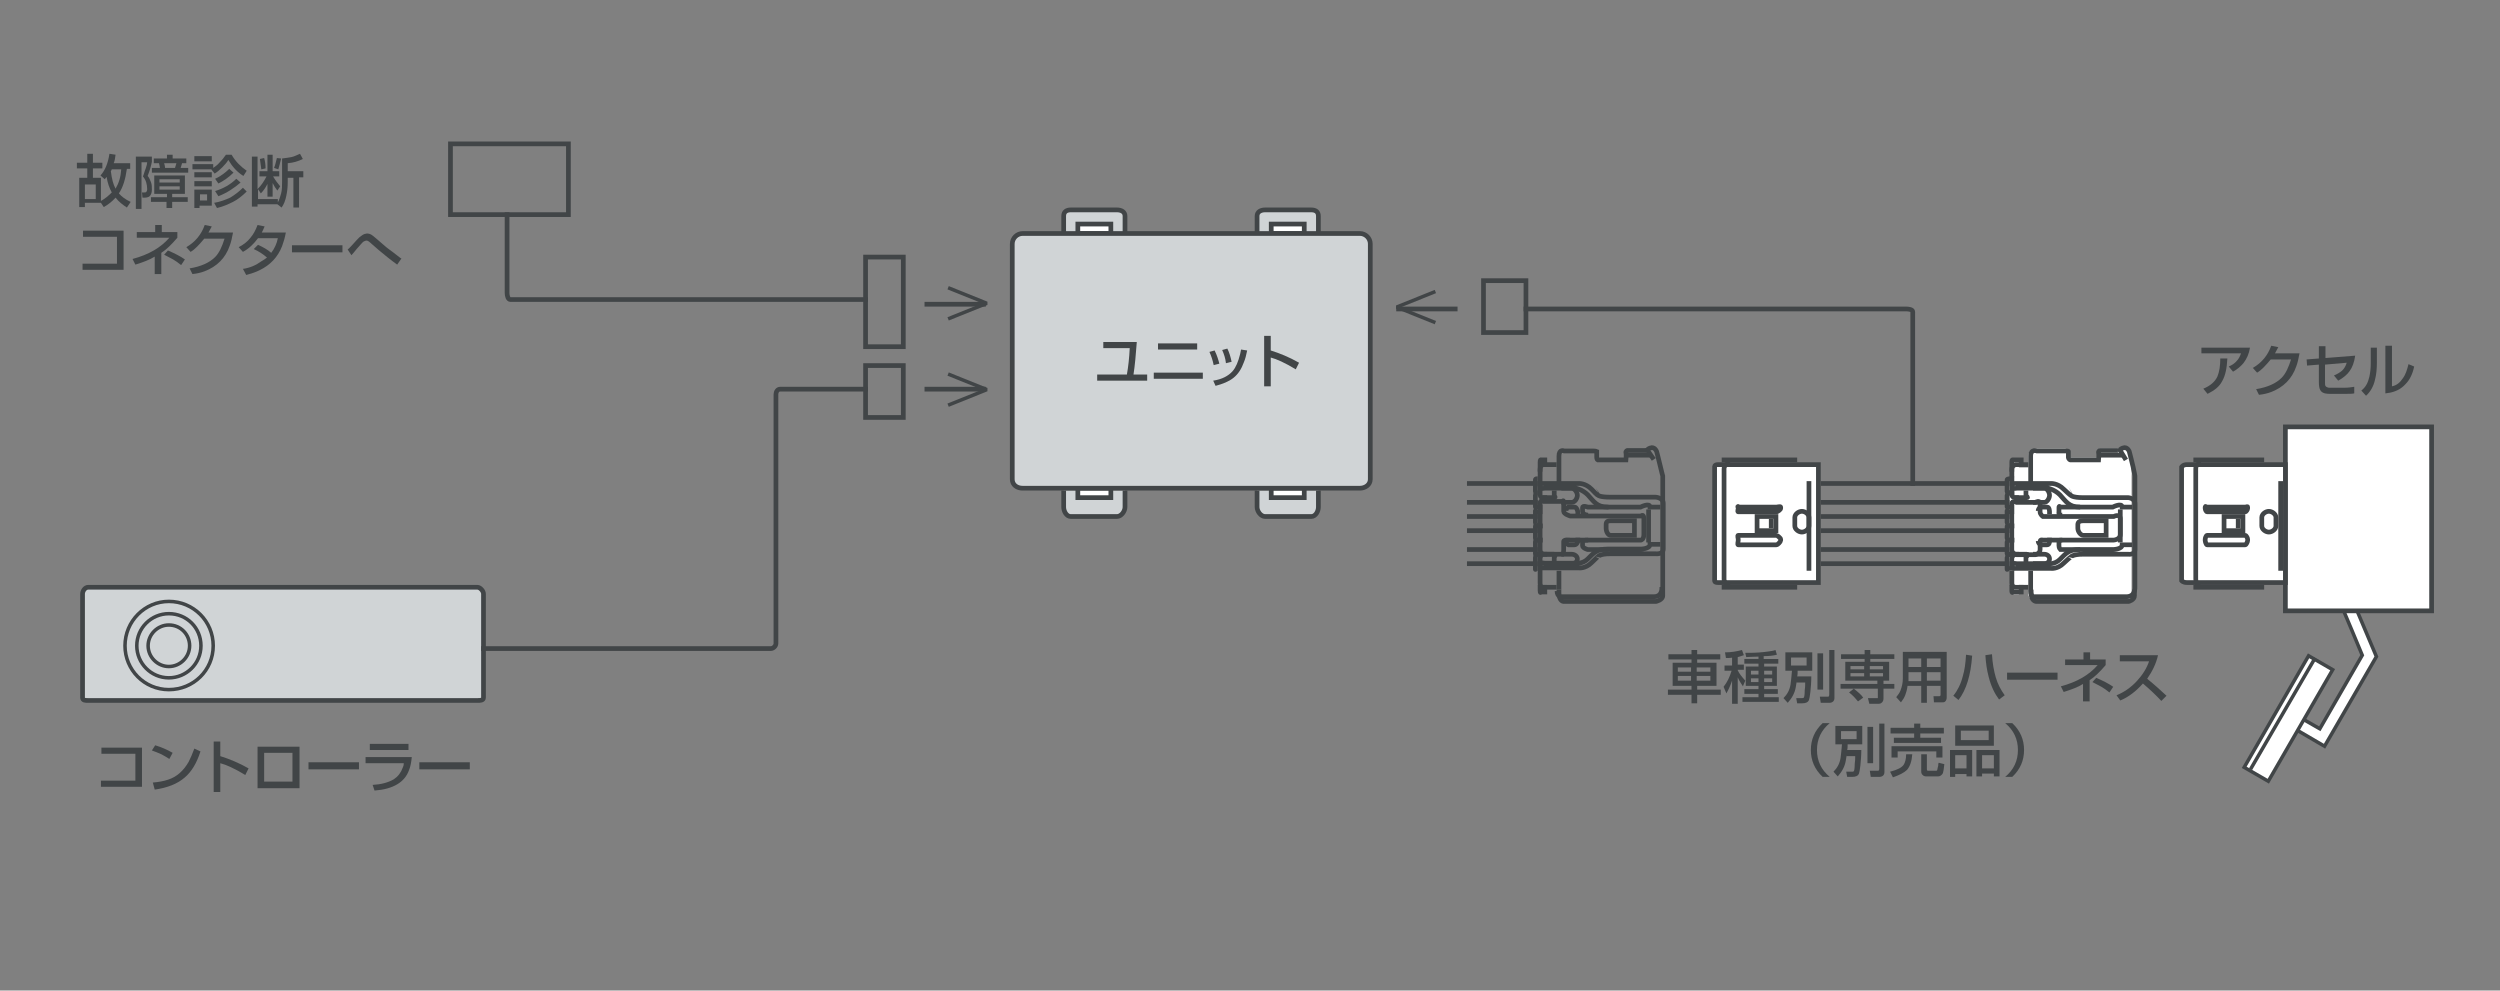 <?xml version="1.0" encoding="utf-8"?>
<!-- Generator: Adobe Illustrator 16.0.0, SVG Export Plug-In . SVG Version: 6.00 Build 0)  -->
<!DOCTYPE svg PUBLIC "-//W3C//DTD SVG 1.1//EN" "http://www.w3.org/Graphics/SVG/1.1/DTD/svg11.dtd">
<svg version="1.1" id="_x30_" xmlns="http://www.w3.org/2000/svg" xmlns:xlink="http://www.w3.org/1999/xlink" x="0px" y="0px"
	 width="530px" height="210px" viewBox="0 0 530 210" style="enable-background:new 0 0 530 210;" xml:space="preserve">
<rect x="0" y="0" width="530" height="210" fill="#808080" stroke="none"/>
<path style="fill:#D0D4D6;stroke:#414547;" d="M102.5,147.9c0,0.6-0.7,0.6-1.3,0.6H18.7c-0.6,0-1.2,0-1.2-0.6v-22c0-0.6,0.5-1.4,1.2-1.4h82.5
	c0.6,0,1.3,0.8,1.3,1.4V147.9z"/>
<path style="fill:none;stroke:#414547;stroke-width:0.75;" d="M45.2,136.9c0,5.2-4.2,9.3-9.4,9.3c-5.2,0-9.3-4.2-9.3-9.3c0-5.2,4.2-9.4,9.3-9.4
	C41,127.5,45.2,131.7,45.2,136.9z"/>
<path style="fill:none;stroke:#414547;stroke-width:0.75;" d="M40.2,136.9c0,2.4-2,4.4-4.4,4.4c-2.4,0-4.4-2-4.4-4.4c0-2.4,2-4.4,4.4-4.4C38.3,132.5,40.2,134.5,40.2,136.9
	z"/>
<path style="fill:none;stroke:#414547;stroke-width:0.75;" d="M42.6,136.9c0,3.8-3.1,6.8-6.8,6.8c-3.8,0-6.8-3.1-6.8-6.8c0-3.8,3.1-6.8,6.8-6.8
	C39.6,130.1,42.6,133.1,42.6,136.9z"/>
<path style="fill:none;" d="M286,65.4l1.1-1.7l-1.1-1.7V65.4z"/>
<path style="fill:#D0D4D6;stroke:#414547;" d="M266.5,50v-4.2c0-0.9,0.8-1.3,1.7-1.3h9.8c0.9,0,1.5,0.4,1.5,1.3V50"/>
<rect x="269.5" y="47.5" style="fill:#FFFFFF;stroke:#414547;" width="7" height="2"/>
<path style="fill:#D0D4D6;stroke:#414547;" d="M225.5,50v-4.2c0-0.9,0.6-1.3,1.5-1.3h9.8c0.9,0,1.7,0.4,1.7,1.3V50"/>
<rect x="228.5" y="47.5" style="fill:#FFFFFF;stroke:#414547;" width="7" height="2"/>
<path style="fill:#D0D4D6;stroke:#414547;" d="M225.5,104v3.5c0,0.9,0.6,2,1.5,2h9.8c0.9,0,1.7-1.1,1.7-2V104"/>
<rect x="228.5" y="103.5" style="fill:#FFFFFF;stroke:#414547;" width="7" height="2"/>
<path style="fill:#D0D4D6;stroke:#414547;" d="M266.5,104v3.5c0,0.9,0.8,2,1.7,2h9.8c0.9,0,1.5-1.1,1.5-2V104"/>
<rect x="269.5" y="103.5" style="fill:#FFFFFF;stroke:#414547;" width="7" height="2"/>
<path style="fill:none;" d="M223,64.1l-1.1,1.7l1.1,1.7V64.1z"/>
<path style="fill:none;" d="M223,81.4l-1.1,1.7l1.1,1.7V81.4z"/>
<path style="fill:none;" d="M223,92.3l-1.1,1.7l1.1,1.7V92.3z"/>
<path style="fill:#D0D4D6;stroke:#414547;" d="M290.5,101.6c0,1.2-1.1,1.9-2.2,1.9h-71.5c-1.2,0-2.2-0.7-2.2-1.9V51.7c0-1.2,1-2.2,2.2-2.2h71.5
	c1.2,0,2.2,1,2.2,2.2V101.6z"/>
<g>
	<path style="fill:none;stroke:#414547;" d="M102,137.5h61.4c0.5,0,1.1-0.5,1.1-1.1V83.6c0-0.5,0.3-1.1,0.9-1.1H184"/>
</g>
<rect x="183.5" y="77.5" style="fill:none;stroke:#414547;" width="8" height="11"/>
<g>
	<path style="fill:none;stroke:#414547;" d="M184,63.5h-75.8c-0.5,0-0.7-0.8-0.7-1.4V45"/>
</g>
<line style="fill:none;stroke:#414547;stroke-linejoin:bevel;" x1="196" y1="82.5" x2="209" y2="82.5"/>
<polyline style="fill:none;stroke:#414547;stroke-width:0.75;stroke-linejoin:bevel;" points="201,85.9 209.2,82.6 201,79.3 "/>
<line style="fill:none;stroke:#414547;stroke-linejoin:bevel;" x1="196" y1="64.5" x2="209" y2="64.5"/>
<polyline style="fill:none;stroke:#414547;stroke-width:0.75;stroke-linejoin:bevel;" points="201,67.6 209.2,64.3 201,61 "/>
<g>
	<path style="fill:none;stroke:#414547;" d="M323,65.5h81.1c0.5,0,1.4,0.1,1.4,0.6V103"/>
</g>
<rect x="314.5" y="59.5" style="fill:none;stroke:#414547;" width="9" height="11"/>
<line style="fill:none;stroke:#414547;stroke-linejoin:bevel;" x1="309" y1="65.5" x2="296" y2="65.5"/>
<polyline style="fill:none;stroke:#414547;stroke-width:0.75;stroke-linejoin:bevel;" points="304.3,68.4 296.1,65.1 304.3,61.8 "/>
<rect x="183.5" y="54.5" style="fill:none;stroke:#414547;" width="8" height="19"/>
<line style="fill:none;stroke:#414547;" x1="326" y1="102.5" x2="311" y2="102.5"/>
<line style="fill:none;stroke:#414547;" x1="326" y1="106.5" x2="311" y2="106.5"/>
<line style="fill:none;stroke:#414547;" x1="326" y1="109.5" x2="311" y2="109.5"/>
<line style="fill:none;stroke:#414547;" x1="326" y1="112.5" x2="311" y2="112.5"/>
<line style="fill:none;stroke:#414547;" x1="326" y1="116.5" x2="311" y2="116.5"/>
<line style="fill:none;stroke:#414547;" x1="326" y1="119.5" x2="311" y2="119.5"/>
<path style="fill:none;stroke:#414547;" d="M352,107.5h-2.2c0-1-2,0-2,0s-4.7,0-7,0c-2.3,0-2.9-1.2-4.2-2.6c-1.1-1.1-2.5-1.4-2.5-1.4h-6.7
	c0,0-0.9,0.3-0.9-0.4c0-0.7,0.3-0.6,0.8-0.6c0.5,0,7.4,0,7.4,0s1.4-0.1,2.7,1.2c1.4,1.5,1.4,1.3,1.4,1.3s0.3,0.4,2.6,0.4
	c2.3,0,9.6,0,9.6,0s1.6,0.1,1.6,1.3c0,0.6,0,2.7,0,4.8v0.1c0,2,0,4.2,0,4.8c0,1.2-1.6,1-1.6,1s-7.3,0-9.6,0c-2.3,0-2.6,0.6-2.6,0.6
	s0-0.1-1.4,1.3c-1.3,1.3-2.7,1.1-2.7,1.1s-6.8,0-7.4,0c-0.5,0-0.8,0.1-0.8-0.6c0-0.7,0.9-0.4,0.9-0.4h6.7c0,0,1.4,0.2,2.5-0.9
	c1.3-1.3,1.9-2.1,4.2-2.1c2.3,0,7,0,7,0s2,0,2-1h2.2"/>
<line style="fill:none;stroke:#414547;" x1="349.5" y1="108" x2="349.5" y2="115"/>
<path style="fill:none;stroke:#414547;" d="M326.5,112.8v3.7c0,0.9,0.8,1,0.8,1h4c0,0,0.2-0.2,0.2-1v-1.7c0-0.5,1.4-0.3,1.4-0.3h15c0,0,0.6-0.1,0.6-1.2
	v-0.8v-1.7v-0.8c0-1.2-0.6-0.6-0.6-0.6h-15c0,0-1.4-0.4-1.4-1v-1.7c0-0.9-0.2-0.4-0.2-0.4h-4c0,0-0.8-0.5-0.8,0.4v3.7V112.8z"/>
<path style="fill:none;stroke:#414547;" d="M349,95.5h-4c0,0-0.4,0.1-0.3,0.5c0.1,0.4,0,1.5,0,1.5h-6c0,0-0.2-0.1-0.2-0.6c0-0.5,0-1.2,0-1.2
	s-0.2-0.1-1-0.1c-0.8,0-5.9,0-5.9,0s-1.1-0.5-1.1,1.1c0,1.6,0,6.4,0,6.4"/>
<path style="fill:none;stroke:#414547;" d="M330.1,125.3c0,1.3,1,1.2,1,1.2h19.5c2,0,1.7-2.1,1.7-2.1"/>
<line style="fill:none;stroke:#414547;" x1="330.5" y1="121" x2="330.5" y2="125"/>
<path style="fill:none;stroke:#414547;" d="M330.5,125v0.7c0,1.7,0.9,1.8,0.9,1.8h19.7c0,0,1.4-0.3,1.4-1.2V125v-0.6v-23.5c0,0-0.2-0.7-0.5-2
	c-0.3-1.3-0.8-3.2-0.8-3.2s-0.3-0.8-1-0.8c-0.7,0.1-0.9,0.4-1,0.5c0,0,0.4,0.5,1.4,2"/>
<line style="fill:none;stroke:#414547;" x1="350" y1="96.5" x2="345" y2="96.5"/>
<path style="fill:none;stroke:#414547;" d="M330,98.5h-2.9c0,0-0.6,0.2-0.6,1.1c0,0.9,0,3.4,0,3.4"/>
<path style="fill:none;stroke:#414547;" d="M327.5,99v-1.5h-0.8c0,0-0.2-0.2-0.2,0.5c0,0.7,0,2,0,2"/>
<path style="fill:none;stroke:#414547;" d="M330,124.5h-2.9c0,0-0.6,0-0.6-0.9c0-0.9,0-3.6,0-3.6"/>
<path style="fill:none;stroke:#414547;" d="M327.5,124v1.5h-0.8c0,0-0.2,0.4-0.2-0.3c0-0.7,0-1.2,0-1.2"/>
<path style="fill:none;stroke:#414547;" d="M341,107.5h-4.4c0,0-1.1-0.4-1.1,0.1c0,0.5,0,0.5,0,0.8s0.3,0.8,1.2,0.8"/>
<path style="fill:none;stroke:#414547;" d="M341,116.5h-4.4c0,0-1.1-0.3-1.1-0.8c0-0.5,0-0.5,0-0.8c0-0.3,0.3-0.4,1.2-0.4"/>
<path style="fill:none;stroke:#414547;" d="M334.5,114v0.8c0,0-0.2,0.7-0.7,0.7c-0.5,0-1.3,0-1.3,0s-0.5-0.2-0.5-0.8"/>
<path style="fill:none;stroke:#414547;" d="M334.5,109v-0.5c0,0-0.2-1-0.7-1c-0.5,0-1.3,0-1.3,0s-0.5,0.2-0.5,0.8"/>
<path style="fill:none;stroke:#414547;" d="M329.5,104v1.1c0,0,0.4,0.4,0,0.4s-2.5,0-2.5,0s-0.5,0-0.5-0.7c0-0.8,0-1.8,0-1.8"/>
<path style="fill:none;stroke:#414547;" d="M329.5,120v-1.8c0,0,0.4-0.7,0-0.7s-2.5,0-2.5,0s-0.5,0.3-0.5,1c0,0.8,0,1.5,0,1.5"/>
<line style="fill:none;stroke:#414547;" x1="327.5" y1="105" x2="327.5" y2="106"/>
<line style="fill:none;stroke:#414547;" x1="327.5" y1="117" x2="327.5" y2="118"/>
<path style="fill:none;stroke:#414547;" d="M331,117.5h2.2c0.6,0,1.2,0.4,1.2,1c0,0.6-0.5,1-1.2,1H331"/>
<path style="fill:none;stroke:#414547;" d="M331,103.5h2.2c0.6,0,1.2,0.9,1.2,1.5c0,0.6-0.5,1.5-1.2,1.5H331"/>
<path style="fill:none;stroke:#414547;" d="M346.5,113.5h-5c-0.6,0-1-0.8-1-1.5v-0.8c0-0.6,0.3-0.8,1-0.8h5V113.5z"/>
<path style="fill:none;stroke:#414547;" d="M327,111.5h-1.2c-0.1,0-0.3-0.6-0.3-0.7v-2.5c0-0.1,0.1,0.2,0.3,0.2h1.2"/>
<path style="fill:none;stroke:#414547;" d="M327,107.5h-1.2c-0.1,0-0.3,0.1-0.3,0V105c0-0.1,0.1-0.5,0.3-0.5h0.2"/>
<path style="fill:none;stroke:#414547;" d="M326,104.5h-0.2c-0.1,0-0.3-0.2-0.3-0.3v-2.5c0-0.1,0.1-0.2,0.3-0.2h0.2"/>
<path style="fill:none;stroke:#414547;" d="M327,114.5h-1.2c-0.1,0-0.3-0.3-0.3-0.4v-2.5c0-0.1,0.1-0.1,0.3-0.1h1.2"/>
<path style="fill:none;stroke:#414547;" d="M327,117.5h-1.2c-0.1,0-0.3,0-0.3-0.1v-2.5c0-0.1,0.1-0.4,0.3-0.4h1.2"/>
<path style="fill:none;stroke:#414547;" d="M326,120.5h-0.2c-0.1,0-0.3,0.3-0.3,0.2v-2.5c0-0.1,0.1-0.7,0.3-0.7h1.2"/>
<path style="fill:#FFFFFF;stroke:#414547;stroke-width:0.75;" d="M487.2,106.7c0,0,13.2,31.1,13.6,32.2c-0.6,1-7.9,13.7-9,15.6c-1.2-0.7-4.2-2.4-4.2-2.4l-1.3,2.3l6.5,3.8
	l11-19l-14.1-33.4L487.2,106.7z"/>
<rect x="482.4" y="138.5" transform="matrix(0.866 0.5 -0.5 0.866 140.91 -222.111)" style="fill:#FFFFFF;stroke:#414547;stroke-width:0.75;" width="5.9" height="27.3"/>
<line style="fill:none;stroke:#414547;stroke-width:0.75;" x1="477.1" y1="163.1" x2="490.8" y2="139.5"/>
<rect x="484.5" y="90.5" style="fill:#FFFFFF;stroke:#414547;" width="31" height="39"/>
<path style="fill:#FFFFFF;stroke:#414547;" d="M484.5,98.5h-20.9c-0.8,0-1.1,0.5-1.1,0.5v24.1c0,0,0.3,0.4,1.1,0.4h20.9V98.5z"/>
<polyline style="fill:none;stroke:#414547;" points="465.5,98 465.5,97.5 479.5,97.5 479.5,98 "/>
<polyline style="fill:none;stroke:#414547;" points="465.5,124 465.5,124.5 479.5,124.5 479.5,124 "/>
<path style="fill:none;stroke:#414547;" d="M476,107.5c0.2,0,0.5-0.2,0.5,0v0.3c0,0.2-0.3,0.7-0.5,0.7h-8.1c-0.2,0-0.4-0.5-0.4-0.7v-0.3
	c0-0.3,0.2,0,0.4,0H476z"/>
<path style="fill:none;stroke:#414547;" d="M476,113.5c0.2,0,0.5,0.6,0.5,0.8v0.3c0,0.2-0.3,0.9-0.5,0.9h-8.1c-0.2,0-0.4-0.7-0.4-0.9v-0.3
	c0-0.2,0.2-0.8,0.4-0.8H476z"/>
<rect x="471.5" y="109.5" style="fill:none;stroke:#414547;" width="4" height="3"/>
<line style="fill:none;stroke:#414547;" x1="474.5" y1="112" x2="474.5" y2="110"/>
<path style="fill:none;stroke:#414547;" d="M481,108.4c0.7,0,1.5,0.6,1.5,1.3v1.8c0,0.7-0.8,1.3-1.5,1.3l0,0c-0.7,0-1.5-0.6-1.5-1.3v-1.8
	C479.5,109,480.3,108.4,481,108.4L481,108.4z"/>
<line style="fill:none;stroke:#414547;" x1="483.5" y1="121" x2="483.5" y2="102"/>
<path style="fill:none;stroke:#414547;" d="M466.5,124c-0.7,0-1-0.6-1-1.2V99.4c0-0.7,0.4-1.2,1.1-1.2"/>
<path style="fill:#FFFFFF;" d="M427,105h-1.1c-0.1,0,0.1-0.1,0.1,0v2.5c0,0.1-0.2,0.5-0.1,0.5h1.1l0,0h-1.1c-0.1,0,0.1,0.2,0.1,0.3v2.5
	c0,0.1-0.2,0.2-0.1,0.2h1.1l0,0h-1.1c-0.1,0,0.1,0.5,0.1,0.6v2.5c0,0.1-0.2-0.1-0.1-0.1h1.1v1h-1.1c-0.1,0,0.1-0.2,0.1-0.1v2.5
	c0,0.1-0.2,0.6-0.1,0.6h1.2h-0.3h-0.9c-0.1,0,0.1,0.1,0.1,0.2v2.5c0,0.1-0.2,0.3-0.1,0.3h0.6h0.5c0,0,0,0.7,0,1.5c0,0.4,0,0.9,0,1.2
	c0,0.6,0,1.2,0,1.5c0,0.7-0.2,0.8-0.2,0.8h1.2v-2h2c0,1,0,1.1,0,1.3v0.4c0,1.7,1.5,1.3,1.5,1.3h19.7c0,0,0.7,0.2,0.7-0.7V125v-0.6
	v-1.9v-21.6c0,0,0.1-0.7-0.1-2c-0.3-1.3-0.6-3.2-0.6-3.2s-0.2-1-0.9-1c-0.7,0.1-0.9,0.3-1,0.3h-4.1c0,0-0.4,0.1-0.3,0.5
	c0.1,0.4,0,1.5,0,1.5h-6c0,0-0.9,0.4-0.9-0.1c0-0.5,0-1.2,0-1.2s0.5-0.6-0.3-0.6c-0.8,0-5.9,0-5.9,0s-1.8,0-1.8,1.6
	c0,0.5,0,1.4,0,2.4h-2v-2h-1.2c0,0,0.2,0.3,0.2,1c0,0.3,0,1,0,1.6c0,0.3,0,0.8,0,1.3v0.2h-1.1c-0.1,0,0.1,0.6,0.1,0.7v2.5
	c0,0.1-0.2-0.2-0.1-0.2h1.1V105z"/>
<path style="fill:none;stroke:#414547;" d="M452,107.5h-2.1c0-1-2,0-2,0s-4.7,0-7,0s-2.9-1.2-4.2-2.6c-1.1-1.1-2.5-1.4-2.5-1.4h-6.7c0,0-0.9,0.3-0.9-0.4
	c0-0.7,0.3-0.6,0.8-0.6c0.5,0,7.4,0,7.4,0s1.4-0.1,2.7,1.2c1.5,1.4,1.5,1.3,1.5,1.3s0.3,0.5,2.6,0.5c2.3,0,9.6,0,9.6,0
	s1.4,0.1,1.4,1.3c0,0.6,0,2.7,0,4.8v0.1c0,2,0,4.2,0,4.8c0,1.2-1.4,1-1.4,1s-7.3,0-9.6,0c-2.3,0-2.6,0.6-2.6,0.6s0-0.1-1.5,1.3
	c-1.3,1.3-2.7,1.1-2.7,1.1s-6.8,0-7.4,0c-0.5,0-0.8,0.1-0.8-0.6c0-0.7,0.9-0.4,0.9-0.4h6.7c0,0,1.4,0.2,2.5-0.9
	c1.3-1.3,1.9-2.1,4.2-2.1s7,0,7,0s2,0,2-1h2.1"/>
<line style="fill:none;stroke:#414547;" x1="449.5" y1="108" x2="449.5" y2="115"/>
<path style="fill:none;stroke:#414547;" d="M426.5,112.8v3.7c0,0.9,1,1.1,1,1.1h4c0,0,1-0.2,1-1.1v-1.7c0-0.5,0.6-0.3,0.6-0.3h15c0,0,1.4-0.1,1.4-1.2
	v-0.8v-1.7V110c0-1.2-1.4-0.5-1.4-0.5h-15c0,0-0.6-0.4-0.6-1v-1.7c0-0.9-1-0.3-1-0.3h-4c0,0-1-0.5-1,0.3v3.7V112.8z"/>
<path style="fill:none;stroke:#414547;" d="M449,95.5h-3.8c0,0-0.4,0.1-0.3,0.5c0.1,0.4,0,1.5,0,1.5h-6c0,0-0.4-0.1-0.4-0.6c0-0.5,0-1.2,0-1.2
	s0-0.1-0.8-0.1c-0.8,0-5.9,0-5.9,0s-1.3-0.5-1.3,1.1s0,6.4,0,6.4"/>
<path style="fill:none;stroke:#414547;" d="M430.5,121c0,0,0,3,0,4.3c0,1.3,0.8,1.2,0.8,1.2h19.5c2,0,1.8-2.1,1.8-2.1v-23.5c0,0-0.1-0.7-0.4-2
	c-0.3-1.3-0.8-3.2-0.8-3.2s-0.3-0.8-1-0.8c-0.7,0.1-0.9,0.4-1,0.5c0,0,0.4,0.6,1.3,2.1"/>
<path style="fill:none;stroke:#414547;" d="M452.5,125v1.3c0,0.9-1.2,1.2-1.2,1.2h-19.7c0,0-1-0.1-1-1.8V125"/>
<line style="fill:none;stroke:#414547;" x1="450" y1="96.5" x2="445" y2="96.5"/>
<path style="fill:none;stroke:#414547;" d="M430,98.5h-2.7c0,0-0.8,0.2-0.8,1c0,0.9,0,3.5,0,3.5"/>
<path style="fill:none;stroke:#414547;" d="M428.5,99v-1.5h-1.7c0,0-0.3-0.2-0.3,0.5c0,0.7,0,2,0,2"/>
<path style="fill:none;stroke:#414547;" d="M430,124.5h-2.7c0,0-0.8,0-0.8-0.9c0-0.9,0-2.6,0-2.6"/>
<path style="fill:none;stroke:#414547;" d="M428.5,124v1.5h-1.7c0,0-0.3,0.4-0.3-0.3c0-0.7,0-1.2,0-1.2"/>
<path style="fill:none;stroke:#414547;" d="M441,107.5h-4.2c0,0-0.3-0.4-0.3,0.1c0,0.5,0,0.5,0,0.8c0,0.3-0.2,0.8,0.7,0.8"/>
<path style="fill:none;stroke:#414547;" d="M441,116.5h-4.2c0,0-0.3-0.3-0.3-0.8c0-0.5,0-0.5,0-0.8c0-0.3-0.2-0.4,0.7-0.4"/>
<path style="fill:none;stroke:#414547;" d="M434.5,114v0.8c0,0,0,0.7-0.5,0.7c-0.5,0-1.3,0-1.3,0s-0.6-0.2-0.6-0.8"/>
<path style="fill:none;stroke:#414547;" d="M434.5,109v-0.5c0,0,0-1-0.5-1c-0.5,0-1.3,0-1.3,0s-0.6,0.2-0.6,0.8"/>
<path style="fill:none;stroke:#414547;" d="M429.5,104v1.1c0,0,0.6,0.4,0.2,0.4c-0.4,0-2.5,0-2.5,0s-0.7,0-0.7-0.7c0-0.8,0-1.8,0-1.8"/>
<path style="fill:none;stroke:#414547;" d="M429.5,120v-1.8c0,0,0.6-0.7,0.2-0.7c-0.4,0-2.5,0-2.5,0s-0.7,0.3-0.7,1c0,0.8,0,1.5,0,1.5"/>
<line style="fill:none;stroke:#414547;" x1="427.5" y1="105" x2="427.5" y2="106"/>
<line style="fill:none;stroke:#414547;" x1="427.5" y1="117" x2="427.5" y2="118"/>
<path style="fill:none;stroke:#414547;" d="M431,117.5h2.4c0.6,0,1.1,0.4,1.1,1c0,0.6-0.5,1-1.1,1H431"/>
<path style="fill:none;stroke:#414547;" d="M431,103.5h2.4c0.6,0,1.1,0.9,1.1,1.5c0,0.6-0.5,1.5-1.1,1.5H431"/>
<path style="fill:none;stroke:#414547;" d="M446.5,113.5h-4.8c-0.6,0-1.2-0.8-1.2-1.5v-0.8c0-0.6,0.5-0.8,1.2-0.8h4.8V113.5z"/>
<path style="fill:none;stroke:#414547;" d="M427,111.5h-1.1c-0.1,0-0.4-0.6-0.4-0.7v-2.5c0-0.1,0.3,0.2,0.4,0.2h1.1"/>
<path style="fill:none;stroke:#414547;" d="M427,107.5h-1.1c-0.1,0-0.4,0.1-0.4,0V105c0-0.1,0.3-0.5,0.4-0.5h1.1"/>
<path style="fill:none;stroke:#414547;" d="M427,104.5h-1.1c-0.1,0-0.4-0.2-0.4-0.3v-2.5c0-0.1,0.3-0.2,0.4-0.2h1.1"/>
<path style="fill:none;stroke:#414547;" d="M427,114.5h-1.1c-0.1,0-0.4-0.3-0.4-0.4v-2.5c0-0.1,0.3-0.1,0.4-0.1h1.1"/>
<path style="fill:none;stroke:#414547;" d="M427,117.5h-1.1c-0.1,0-0.4,0-0.4-0.1v-2.5c0-0.1,0.3-0.4,0.4-0.4h1.1"/>
<path style="fill:none;stroke:#414547;" d="M427,120.5h-1.1c-0.1,0-0.4,0.3-0.4,0.2v-2.5c0-0.1,0.3-0.7,0.4-0.7h1.1"/>
<line style="fill:none;stroke:#414547;" x1="426" y1="102.5" x2="386" y2="102.5"/>
<line style="fill:none;stroke:#414547;" x1="426" y1="106.5" x2="386" y2="106.5"/>
<line style="fill:none;stroke:#414547;" x1="426" y1="109.5" x2="386" y2="109.5"/>
<line style="fill:none;stroke:#414547;" x1="426" y1="112.5" x2="386" y2="112.5"/>
<line style="fill:none;stroke:#414547;" x1="426" y1="116.5" x2="386" y2="116.5"/>
<line style="fill:none;stroke:#414547;" x1="426" y1="119.5" x2="386" y2="119.5"/>
<path style="fill:#FFFFFF;stroke:#414547;" d="M385.5,98.5h-21.3c-0.8,0-0.7,0.5-0.7,0.5v24.1c0,0-0.1,0.4,0.7,0.4h21.3V98.5z"/>
<polyline style="fill:none;stroke:#414547;" points="365.5,98 365.5,97.5 380.5,97.5 380.5,98 "/>
<polyline style="fill:none;stroke:#414547;" points="365.5,124 365.5,124.5 380.5,124.5 380.5,124 "/>
<path style="fill:none;stroke:#414547;" d="M376.6,107.5c0.2,0,0.9-0.2,0.9,0v0.3c0,0.2-0.6,0.7-0.9,0.7h-8.1c-0.2,0,0-0.5,0-0.7v-0.3c0-0.3-0.2,0,0,0
	H376.6z"/>
<path style="fill:none;stroke:#414547;" d="M376.6,113.5c0.2,0,0.9,0.6,0.9,0.8v0.3c0,0.2-0.6,0.9-0.9,0.9h-8.1c-0.2,0,0-0.7,0-0.9v-0.3
	c0-0.2-0.2-0.8,0-0.8H376.6z"/>
<rect x="372.5" y="109.5" style="fill:none;stroke:#414547;" width="4" height="3"/>
<line style="fill:none;stroke:#414547;" x1="375.5" y1="112" x2="375.5" y2="110"/>
<path style="fill:none;stroke:#414547;" d="M382,108.4c0.7,0,1.5,0.6,1.5,1.3v1.8c0,0.7-0.8,1.3-1.5,1.3l0,0c-0.7,0-1.5-0.6-1.5-1.3v-1.8
	C380.5,109,381.3,108.4,382,108.4L382,108.4z"/>
<line style="fill:none;stroke:#414547;" x1="383.5" y1="121" x2="383.5" y2="102"/>
<path style="fill:none;stroke:#414547;" d="M366.8,124c-0.7,0-1.3-0.6-1.3-1.2V99.4c0-0.7,0.6-1.2,1.3-1.2"/>
<g>
	<path style="fill:#414547;" d="M364.7,139.8h-4.9v0.7h4.1v4.9h-4.1v0.8h5v1.1h-5v1.8h-1.2v-1.8h-5v-1.1h5v-0.8h-4v-4.9h4v-0.7h-4.9v-1.1
		h4.9v-0.9h1.2v0.9h4.9V139.8z M358.5,141.5h-2.8v0.9h2.8V141.5z M358.5,143.3h-2.8v1h2.8V143.3z M362.6,141.5h-2.9v0.9h2.9V141.5z
		 M362.6,143.3h-2.9v1h2.9V143.3z"/>
	<path style="fill:#414547;" d="M367.3,139.4c-0.4,0.1-0.9,0.1-1.4,0.1l-0.2-1.2c1.3,0,2.5-0.2,3.6-0.5l0.4,1.1c-0.4,0.1-0.8,0.3-1.3,0.4
		v1.6h1.3v1.1h-1.3v0.1c0.3,0.7,0.9,1.4,1.6,2.2l-0.5,1.2c-0.4-0.6-0.8-1.2-1.1-1.9v5.6h-1.2v-4.9c-0.3,0.9-0.7,1.8-1.2,2.7
		l-0.6-1.4c0.8-1,1.3-2.1,1.7-3.4h-1.5v-1.1h1.6V139.4z M372.8,139.2c-1.1,0-2,0.1-2.6,0.1l-0.2-0.9c0.3,0,0.6,0,0.8,0
		c1.4,0,2.8-0.1,4.2-0.3c0.5-0.1,0.9-0.1,1.4-0.3l0.3,1c-0.8,0.2-1.7,0.3-2.8,0.3v0.6h3.1v1H374v0.6h2.7v4.1H374v0.7h2.9v1H374v0.7
		h3.1v1h-7.7v-1h3.4v-0.7h-3v-1h3v-0.7h-2.7v-4.1h2.7v-0.6h-3v-1h3V139.2z M372.8,142.2h-1.6v0.8h1.6V142.2z M372.8,143.8h-1.6v0.8
		h1.6V143.8z M375.6,142.2H374v0.8h1.7V142.2z M375.6,143.8H374v0.8h1.7V143.8z"/>
	<path style="fill:#414547;" d="M380.9,144.5c-0.1,0.4-0.1,0.8-0.2,1.2c-0.2,1.2-0.8,2.3-1.7,3.3l-0.9-1c0.8-0.8,1.3-1.7,1.5-2.9
		c0.1-0.8,0.2-1.7,0.3-2.9h-1.4v-3.9h5.7v3.9h-3.1c0,0.5,0,0.9-0.1,1.2h3c0,1.2-0.1,2.3-0.2,3.3c-0.1,0.9-0.2,1.4-0.3,1.7
		c-0.2,0.5-0.7,0.7-1.4,0.7h-1.1l-0.2-1.1h1.1c0.3,0,0.4,0,0.5-0.1c0.1-0.1,0.2-0.6,0.2-1.5c0.1-0.6,0.1-1.2,0.1-1.7H380.9z
		 M383,139.4h-3.3v1.7h3.3V139.4z M385.3,138.5h1.2v7.7h-1.2V138.5z M387.7,137.8h1.2V148c0,0.6-0.4,1-1.1,1H386l-0.2-1.3h1.7
		c0.1,0,0.2,0,0.2-0.1c0,0,0.1-0.1,0.1-0.3V137.8z"/>
	<path style="fill:#414547;" d="M393,146h-2.8v-1h7.8v-0.7h-6.8v-4h4.1v-0.6h-5v-1h5v-0.9h1.2v0.9h5.1v1h-5.1v0.6h4v4h-1.2v0.7h2.3v1h-2.3
		v2.1c0,0.3-0.1,0.6-0.3,0.8c-0.2,0.2-0.4,0.3-0.7,0.3h-2l-0.3-1.2h1.9c0.1,0,0.2,0,0.2,0s0-0.1,0-0.3V146H393L393,146
		c0.9,0.7,1.6,1.3,2,1.9l-1.1,0.8c-0.5-0.6-1.1-1.3-1.9-1.9L393,146z M395.2,141.2h-2.9v0.7h2.9V141.2z M395.2,142.7h-2.9v0.7h2.9
		V142.7z M399.2,141.2h-2.8v0.7h2.8V141.2z M399.2,142.7h-2.8v0.7h2.8V142.7z"/>
	<path style="fill:#414547;" d="M411.4,145.4h-2.9v3.6h-1.2v-3.6h-2.9c-0.1,0.8-0.3,1.5-0.5,2c-0.2,0.5-0.5,1-0.9,1.5l-1-1.1
		c0.4-0.5,0.7-0.9,0.9-1.4c0.3-0.8,0.5-1.6,0.5-2.5v-5.7h9.3v9.7c0,0.3-0.1,0.6-0.3,0.8c-0.2,0.2-0.4,0.2-0.7,0.2H410l-0.1-1.3h1.2
		c0.2,0,0.3-0.1,0.3-0.3V145.4z M407.3,139.6h-2.7v1.8h2.7V139.6z M407.3,142.5h-2.7v1.4v0.2v0.1v0.1v0.1h2.7V142.5z M411.4,139.6
		h-2.9v1.8h2.9V139.6z M411.4,142.5h-2.9v1.8h2.9V142.5z"/>
	<path style="fill:#414547;" d="M418.1,139c-0.3,4.1-1.2,7.2-2.9,9.4l-1.1-0.9c0.9-1.1,1.6-2.5,2-4.1c0.4-1.3,0.6-2.8,0.7-4.6L418.1,139z
		 M420.9,138.9l1.4-0.2c0.1,1.9,0.4,3.5,0.8,4.9c0.4,1.4,1.1,2.7,1.9,3.8l-1.2,0.9c-0.9-1.2-1.7-2.8-2.2-4.8
		C421.2,142,421,140.5,420.9,138.9z"/>
	<path style="fill:#414547;" d="M425.5,142.6h10.7v1.5h-10.7V142.6z"/>
	<path style="fill:#414547;" d="M443,144.2v4.5h-1.4v-3.7c-1.1,0.7-2.5,1.2-4.1,1.7l-0.6-1.2c3.4-0.9,6-2.4,7.8-4.5h-6.9v-1.2h3.9v-1.5h1.4
		v1.5h3.3v1.2C445.2,142.4,444.1,143.5,443,144.2z M444.4,143.7c1.4,0.6,2.6,1.2,3.6,1.9l-0.8,1.2c-0.6-0.5-1.2-0.9-1.7-1.2
		c-0.5-0.3-1.2-0.6-1.9-1L444.4,143.7z"/>
	<path style="fill:#414547;" d="M454.3,144.9L454.3,144.9c-1.5,1.7-3.1,2.9-4.8,3.6l-0.8-1.1c1.5-0.6,3-1.6,4.3-3c1.2-1.3,2.1-2.7,2.6-4.2
		h-6.2v-1.3h8.1c-0.4,1.8-1.2,3.4-2.3,5c1.5,1.2,2.8,2.4,4.1,3.6l-1.1,1.1C457,147.3,455.7,146.1,454.3,144.9z"/>
	<path style="fill:#414547;" d="M386.4,164.7c-1.7-1.6-2.5-3.5-2.5-5.7c0-2.2,0.8-4.1,2.5-5.7h1.5c-1.8,1.5-2.7,3.4-2.7,5.7
		c0,2.3,0.9,4.2,2.7,5.7H386.4z"/>
	<path style="fill:#414547;" d="M391.5,160.1c-0.1,0.4-0.1,0.8-0.2,1.2c-0.2,1.2-0.8,2.3-1.7,3.3l-0.9-1c0.8-0.8,1.3-1.7,1.5-2.9
		c0.1-0.8,0.2-1.7,0.3-2.9h-1.4v-3.9h5.7v3.9h-3.1c0,0.5,0,0.9-0.1,1.2h3c0,1.2-0.1,2.3-0.2,3.3c-0.1,0.9-0.2,1.4-0.3,1.7
		c-0.2,0.5-0.7,0.7-1.4,0.7h-1.1l-0.2-1.1h1.1c0.3,0,0.4,0,0.5-0.1c0.1-0.1,0.2-0.6,0.2-1.5c0.1-0.6,0.1-1.2,0.1-1.7H391.5z
		 M393.6,155h-3.3v1.7h3.3V155z M395.9,154.1h1.2v7.7h-1.2V154.1z M398.3,153.4h1.2v10.3c0,0.6-0.4,1-1.1,1h-1.8l-0.2-1.3h1.7
		c0.1,0,0.2,0,0.2-0.1c0,0,0.1-0.1,0.1-0.3V153.4z"/>
	<path style="fill:#414547;" d="M405.4,159.9c-0.1,1.5-0.5,2.6-1.1,3.3c-0.6,0.6-1.6,1.1-3,1.6l-0.6-1.2c1.6-0.4,2.5-0.9,2.9-1.5
		c0.3-0.5,0.5-1.2,0.5-2.2L405.4,159.9z M400.8,154.3h5v-0.9h1.3v0.9h5v1.2h-5v0.9h4.4v1.1h-10v-1.1h4.3v-0.9h-5V154.3z
		 M401.1,158.2h10.7v2.4h-1.3v-1.3h-8.2v1.3h-1.3V158.2z M412.2,162c-0.1,1-0.2,1.6-0.3,1.9c-0.2,0.4-0.6,0.7-1,0.7h-2.5
		c-0.4,0-0.6-0.1-0.8-0.3c-0.2-0.2-0.3-0.4-0.3-0.7v-3.7h1.2v3.2c0,0.2,0.1,0.3,0.2,0.3h1.8c0.1,0,0.2-0.1,0.2-0.2
		c0-0.1,0.1-0.4,0.2-0.9c0-0.3,0-0.4,0.1-0.6L412.2,162z"/>
	<path style="fill:#414547;" d="M413.4,159h4.7v5.6h-1.2v-0.5h-2.4v0.6h-1.1V159z M422.7,158.1h-8.2v-4.3h8.2V158.1z M414.5,160.1v2.8h2.4
		v-2.8H414.5z M421.6,156.9v-2h-5.9v2H421.6z M419,159h4.9v5.6h-1.2v-0.6h-2.5v0.6H419V159z M420.2,160.1v2.8h2.5v-2.8H420.2z"/>
	<path style="fill:#414547;" d="M426.6,153.3c1.7,1.6,2.5,3.5,2.5,5.7c0,2.2-0.8,4.1-2.5,5.7h-1.5c1.8-1.5,2.7-3.4,2.7-5.7
		c0-2.3-0.9-4.2-2.7-5.7H426.6z"/>
</g>
<g>
	<path style="fill:#414547;" d="M21.5,158.5h8.6v8.3h-8.7v-1.3h7.3v-5.7h-7.2V158.5z"/>
	<path style="fill:#414547;" d="M32.9,158c1.3,0.4,2.5,0.9,3.7,1.6l-0.7,1.3c-0.4-0.3-1-0.6-1.7-1c-0.7-0.3-1.4-0.6-2-0.8L32.9,158z
		 M32.8,167.4l-0.4-1.5c1.2-0.1,2.3-0.3,3.2-0.6c1.9-0.6,3.3-1.9,4.4-3.8c0.4-0.8,0.8-1.7,1.2-2.8l1.3,0.6c-0.8,2.5-1.9,4.3-3.3,5.5
		C37.6,166.2,35.5,167,32.8,167.4z"/>
	<path style="fill:#414547;" d="M45.3,157.2h1.4v3.1c1.9,0.6,3.9,1.4,6,2.6l-0.7,1.4c-2.3-1.4-4.1-2.2-5.3-2.5v6.1h-1.4V157.2z"/>
	<path style="fill:#414547;" d="M54.6,158.3h8.9v8.8h-8.9V158.3z M62,159.6h-6v6.1h6V159.6z"/>
	<path style="fill:#414547;" d="M65.4,161.6h10.7v1.5H65.4V161.6z"/>
	<path style="fill:#414547;" d="M77.6,160.5h9.7c-0.1,1.1-0.3,2.1-0.6,2.8c-0.9,2.5-3.3,4-7.3,4.3l-0.4-1.2c1.8-0.1,3.3-0.5,4.5-1.2
		c0.9-0.6,1.5-1.4,1.9-2.5c0.1-0.2,0.2-0.5,0.2-0.9h-8.1V160.5z M78.4,157.7h8.2v1.3h-8.2V157.7z"/>
	<path style="fill:#414547;" d="M88.9,161.6h10.7v1.5H88.9V161.6z"/>
</g>
<g>
	<path style="fill:#414547;" d="M24.1,34.6h3.5v1.2h-0.7c-0.3,2.1-0.8,3.9-1.7,5.2c0.6,0.7,1.4,1.3,2.5,1.8l-0.8,1.2
		c-0.9-0.6-1.7-1.2-2.4-2.1c-0.7,0.8-1.6,1.5-2.5,2l-0.6-0.9h-3.4v0.9h-1.2v-6.2h1.7v-2h-2.2v-1.2h2.2v-1.9h1.2v1.9h2v1.2h-2v2h1.7
		v4.9c0.9-0.5,1.6-1.1,2.3-1.8c-0.5-0.9-0.9-2-1.1-3.3c-0.1,0.1-0.2,0.3-0.4,0.5l-0.9-0.8c1-1.1,1.6-2.6,1.9-4.6l1.3,0.2
		C24.4,33.6,24.3,34.2,24.1,34.6z M20.3,39.1h-2.3v3.1h2.3V39.1z M23.7,35.9c-0.1,0.2-0.1,0.3-0.2,0.4c0.2,1.6,0.5,2.8,1,3.7
		c0.7-1.2,1.1-2.5,1.2-4.1H23.7z"/>
	<path style="fill:#414547;" d="M28.8,33.2h3.4v1.1c-0.2,1-0.5,2-0.9,3c0.3,0.3,0.5,0.8,0.7,1.3c0.2,0.5,0.2,1.1,0.2,1.6
		c0,0.7-0.2,1.2-0.6,1.5c-0.2,0.1-0.5,0.2-0.9,0.2h-0.5l-0.1-1.1h0.4c0.2,0,0.4,0,0.5-0.1c0.1-0.1,0.2-0.3,0.2-0.6
		c0-1.1-0.3-2-0.9-2.7c0.2-0.4,0.3-1,0.6-1.7c0.2-0.6,0.3-1,0.3-1.3H30v9.9h-1.2V33.2z M39.2,37.2v3.9h-2.7v0.7h3.3v1h-3.3v1.3h-1.2
		v-1.3H32v-1h3.4v-0.7h-2.7v-3.9H39.2z M33.9,35.6c0-0.2-0.1-0.6-0.2-1h-1.1v-1h2.8v-0.8h1.2v0.8h2.9v1h-0.9c-0.1,0.3-0.2,0.7-0.3,1
		h1.6v1h-7.7v-1H33.9z M38.1,38h-4.3v0.7h4.3V38z M38.1,39.5h-4.3v0.7h4.3V39.5z M35,35.6h2.1c0.1-0.3,0.2-0.6,0.3-1h-2.6
		C34.9,35,35,35.3,35,35.6z"/>
	<path style="fill:#414547;" d="M44.8,35.9h-4v-1.1h4.4v0.8c0.4-0.3,0.9-0.6,1.3-1.1c0.5-0.5,1-1.1,1.4-1.7h1.2c0.8,1.4,1.9,2.5,3.2,3.4
		l-0.7,1.1c-1.3-0.8-2.3-1.9-3.2-3.4c-0.2,0.4-0.7,1-1.3,1.6c-0.6,0.6-1.1,1-1.6,1.3L44.8,35.9z M41.2,33.1h3.7v1.1h-3.7V33.1z
		 M41.2,36.5h3.7v1.1h-3.7V36.5z M41.2,38.4h3.7v1.1h-3.7V38.4z M41.2,40.2h3.7v3.4h-2.6v0.5h-1.1V40.2z M43.9,41.2h-1.5v1.3h1.5
		V41.2z M46,44.1l-0.6-1.1c1.2-0.2,2.3-0.6,3.4-1.1c1-0.6,1.9-1.3,2.7-2.1l0.8,0.8c-0.9,0.9-1.9,1.7-2.9,2.2
		C48.4,43.3,47.3,43.8,46,44.1z M46.3,41.6l-0.7-1.1c1.7-0.5,3.3-1.4,4.5-2.6l0.9,0.8C49.6,39.9,48.1,40.9,46.3,41.6z M46.3,38.9
		l-0.7-1c0.7-0.3,1.3-0.7,1.7-1c0.4-0.3,0.8-0.6,1.3-1.1l0.9,0.8C48.4,37.7,47.3,38.4,46.3,38.9z"/>
	<path style="fill:#414547;" d="M58.9,42.9c0.3-0.5,0.5-1.2,0.7-1.9c0.2-0.8,0.2-1.6,0.2-2.4v-5c0.8-0.1,1.5-0.2,2-0.3
		c0.5-0.1,1.1-0.4,1.8-0.7l0.6,1.1c-1,0.5-2,0.8-3.2,0.9v1.7h3.3v1.3h-0.9V44h-1.2v-6.3H61v0.9c0,1-0.1,2-0.3,2.9
		c-0.2,1-0.5,1.8-1,2.5l-0.9-0.7h-4.2v0.5h-1.2V33.2h1.2v6.9c0.8-0.8,1.4-1.7,1.9-2.7H55v-1.1h1.7v-3.5h1.1v3.5h1.4v1.1h-1.3
		c0.4,0.7,0.9,1.4,1.5,2.1l-0.6,0.9c-0.4-0.5-0.7-1-1-1.6v2.9h-1.1V39c-0.4,0.8-0.9,1.5-1.4,2l-0.6-0.9v2.1h4.2V42.9z M56,33.5
		c0.2,0.7,0.3,1.4,0.3,2.2l-0.9,0.2c-0.1-0.7-0.2-1.4-0.3-2.2L56,33.5z M59.6,33.6c-0.2,0.9-0.4,1.6-0.6,2.3l-0.9-0.3
		c0.3-0.7,0.4-1.4,0.6-2.1L59.6,33.6z"/>
	<path style="fill:#414547;" d="M17.6,48.9h8.6v8.3h-8.7v-1.3h7.3v-5.7h-7.2V48.9z"/>
	<path style="fill:#414547;" d="M34.2,53.6v4.5h-1.4v-3.7c-1.1,0.7-2.5,1.2-4.1,1.7l-0.6-1.2c3.4-0.9,6-2.4,7.8-4.5H29v-1.2h3.9v-1.5h1.4
		v1.5h3.3v1.2C36.4,51.8,35.3,52.9,34.2,53.6z M35.6,53.1c1.4,0.6,2.6,1.2,3.6,1.9l-0.8,1.2c-0.6-0.5-1.2-0.9-1.7-1.2
		c-0.5-0.3-1.2-0.6-1.9-1L35.6,53.1z"/>
	<path style="fill:#414547;" d="M44.2,49.3h5.2c-0.2,1.1-0.4,2-0.7,2.8c-0.9,2.6-2.7,4.4-5.3,5.4c-0.8,0.3-1.6,0.5-2.6,0.6l-0.6-1.2
		c2.4-0.4,4.2-1.2,5.4-2.4c0.9-0.9,1.5-2.3,2-3.9h-4.3c-1.1,1.3-2,2.3-2.9,2.8l-0.9-1c1.9-1.1,3.2-2.7,3.9-4.7l1.5,0.3
		C44.7,48.3,44.5,48.8,44.2,49.3z"/>
	<path style="fill:#414547;" d="M56.6,54.6c-0.8-0.7-1.7-1.3-2.8-1.8l0.9-0.9c1.1,0.5,2,1,2.8,1.7c0.7-0.9,1.2-2,1.4-3.1h-4.2
		c-0.9,1.2-1.9,2.2-3.2,2.9l-0.9-1c1-0.5,1.9-1.2,2.5-2c0.6-0.7,1.1-1.6,1.5-2.7l1.5,0.3c-0.2,0.5-0.4,0.9-0.6,1.3h5.1
		c-0.2,1.1-0.5,2.1-0.8,2.9c-0.9,2.3-2.5,4-4.8,5.1c-0.8,0.4-1.7,0.7-2.8,1L51.5,57c1.5-0.2,2.8-0.8,3.9-1.6
		C55.8,55.2,56.2,54.9,56.6,54.6z"/>
	<path style="fill:#414547;" d="M61.9,52h10.7v1.5H61.9V52z"/>
	<path style="fill:#414547;" d="M73.7,52.9c0.4-0.3,0.7-0.7,1.1-1.1c0.7-0.8,1.1-1.2,1.4-1.5c0.5-0.4,0.8-0.6,1.1-0.7c0.2,0,0.3-0.1,0.5-0.1
		c0.3,0,0.7,0.1,1,0.3c0.2,0.1,0.5,0.4,1,0.8c1.1,0.9,1.9,1.7,2.6,2.2c0.3,0.2,1.1,0.8,2.5,1.9l0.2,0.1l-0.9,1.3
		c-0.6-0.4-1.3-1-2.1-1.6c-1.4-1.1-2.4-2-3.2-2.7c-0.3-0.3-0.6-0.5-0.7-0.6c-0.2-0.1-0.3-0.2-0.5-0.2c-0.2,0-0.4,0.1-0.6,0.2
		c-0.2,0.1-0.7,0.7-1.5,1.6c-0.4,0.5-0.8,1-1.1,1.3L73.7,52.9z"/>
</g>
<g>
	<g>
		<path style="fill:#414547;" d="M466.7,73.7H477c-0.2,1.3-0.7,2.4-1.4,3.3c-0.6,0.7-1.3,1.3-2.2,1.8l-0.9-1.1c0.7-0.3,1.3-0.7,1.7-1.2
			c0.4-0.4,0.7-1,0.9-1.6h-8.4V73.7z M468,83.5l-0.9-1.1c1.5-0.6,2.5-1.5,3-2.6c0.4-1,0.6-2.2,0.6-3.8l1.5,0c-0.1,2-0.4,3.6-1.1,4.8
			C470.5,82,469.4,82.8,468,83.5z"/>
		<path style="fill:#414547;" d="M482.3,74.9h5.2c-0.2,1.1-0.4,2-0.7,2.8c-0.9,2.6-2.7,4.4-5.3,5.4c-0.8,0.3-1.6,0.5-2.6,0.6l-0.6-1.2
			c2.4-0.4,4.2-1.2,5.4-2.4c0.9-0.9,1.5-2.3,2-3.9h-4.3c-1.1,1.3-2,2.3-2.9,2.8l-0.9-1c1.9-1.1,3.2-2.7,3.9-4.7l1.5,0.3
			C482.8,73.9,482.6,74.4,482.3,74.9z"/>
		<path style="fill:#414547;" d="M493,75.9l6.3-0.5c-0.2,1.4-0.6,2.5-1.2,3.3c-0.5,0.7-1.3,1.4-2.4,2l-0.9-1.1c0.7-0.3,1.2-0.6,1.7-1
			c0.5-0.5,0.8-1,1-1.7l-4.6,0.4v3.7c0,0.4,0,0.7,0.1,0.8c0.1,0.2,0.3,0.3,0.7,0.4c0.2,0,0.4,0,0.8,0h2.5c0.8,0,1.5-0.1,2.1-0.2v1.4
			c-0.4,0.1-1.1,0.1-2.1,0.1h-2.8c-0.5,0-0.9,0-1.3-0.1c-0.4-0.1-0.8-0.3-1-0.7c-0.2-0.3-0.3-0.9-0.3-1.7v-3.7l-2.5,0.2l-0.1-1.3
			l2.6-0.2v-2.6h1.4V75.9z"/>
		<path style="fill:#414547;" d="M503.9,73.7v3.1c0,1.3-0.1,2.6-0.4,3.7c-0.3,1.4-1,2.6-1.9,3.4l-1-1.1c0.9-0.7,1.4-1.6,1.7-2.9
			c0.2-0.9,0.3-1.9,0.3-2.9v-3.3H503.9z M507.1,73.3v8.6c1-0.2,1.7-0.8,2.3-1.7c0.6-0.8,0.9-1.8,1.2-3l1.2,0.5
			c-0.3,1.5-0.9,2.8-1.8,3.7c-0.8,0.9-1.8,1.5-3.1,1.8c-0.3,0.1-0.8,0.1-1.2,0.2V73.3H507.1z"/>
	</g>
</g>
<g>
	<path style="fill:#414547;" d="M233.8,72.5h7.2c-0.2,2.7-0.4,5-0.7,6.9h2.9v1.3h-10.6v-1.3h6.3c0.3-1.7,0.5-3.5,0.6-5.6h-5.6V72.5z"/>
	<path style="fill:#414547;" d="M244.6,79h10.4v1.3h-10.4V79z M245.5,72.8h8.3v1.3h-8.3V72.8z"/>
	<path style="fill:#414547;" d="M257.5,74.3c0.5,1,0.8,2,1,2.8l-1.2,0.3c-0.2-1-0.5-1.9-0.9-2.8L257.5,74.3z M264.4,74.3
		c-0.2,1-0.4,1.8-0.7,2.5c-0.5,1.4-1.2,2.5-2.2,3.3c-1,0.8-2.3,1.3-3.8,1.7l-0.5-1.1c1.9-0.3,3.2-1,4.1-2c0.7-0.8,1.2-2,1.6-3.6
		c0.1-0.3,0.1-0.6,0.2-1L264.4,74.3z M260.2,73.9c0.4,0.8,0.7,1.8,0.9,2.8l-1.2,0.3c-0.1-1-0.4-1.9-0.8-2.8L260.2,73.9z"/>
	<path style="fill:#414547;" d="M268,71.2h1.4v3.1c1.9,0.6,3.9,1.4,6,2.6l-0.7,1.4c-2.3-1.4-4.1-2.2-5.3-2.5v6.1H268V71.2z"/>
</g>
<rect x="95.5" y="30.5" style="fill:none;stroke:#414547;" width="25" height="15"/>
<g>
</g>
<g>
</g>
<g>
</g>
<g>
</g>
<g>
</g>
<g>
</g>
<g>
</g>
<g>
</g>
<g>
</g>
<g>
</g>
<g>
</g>
<g>
</g>
<g>
</g>
<g>
</g>
<g>
</g>
</svg>
